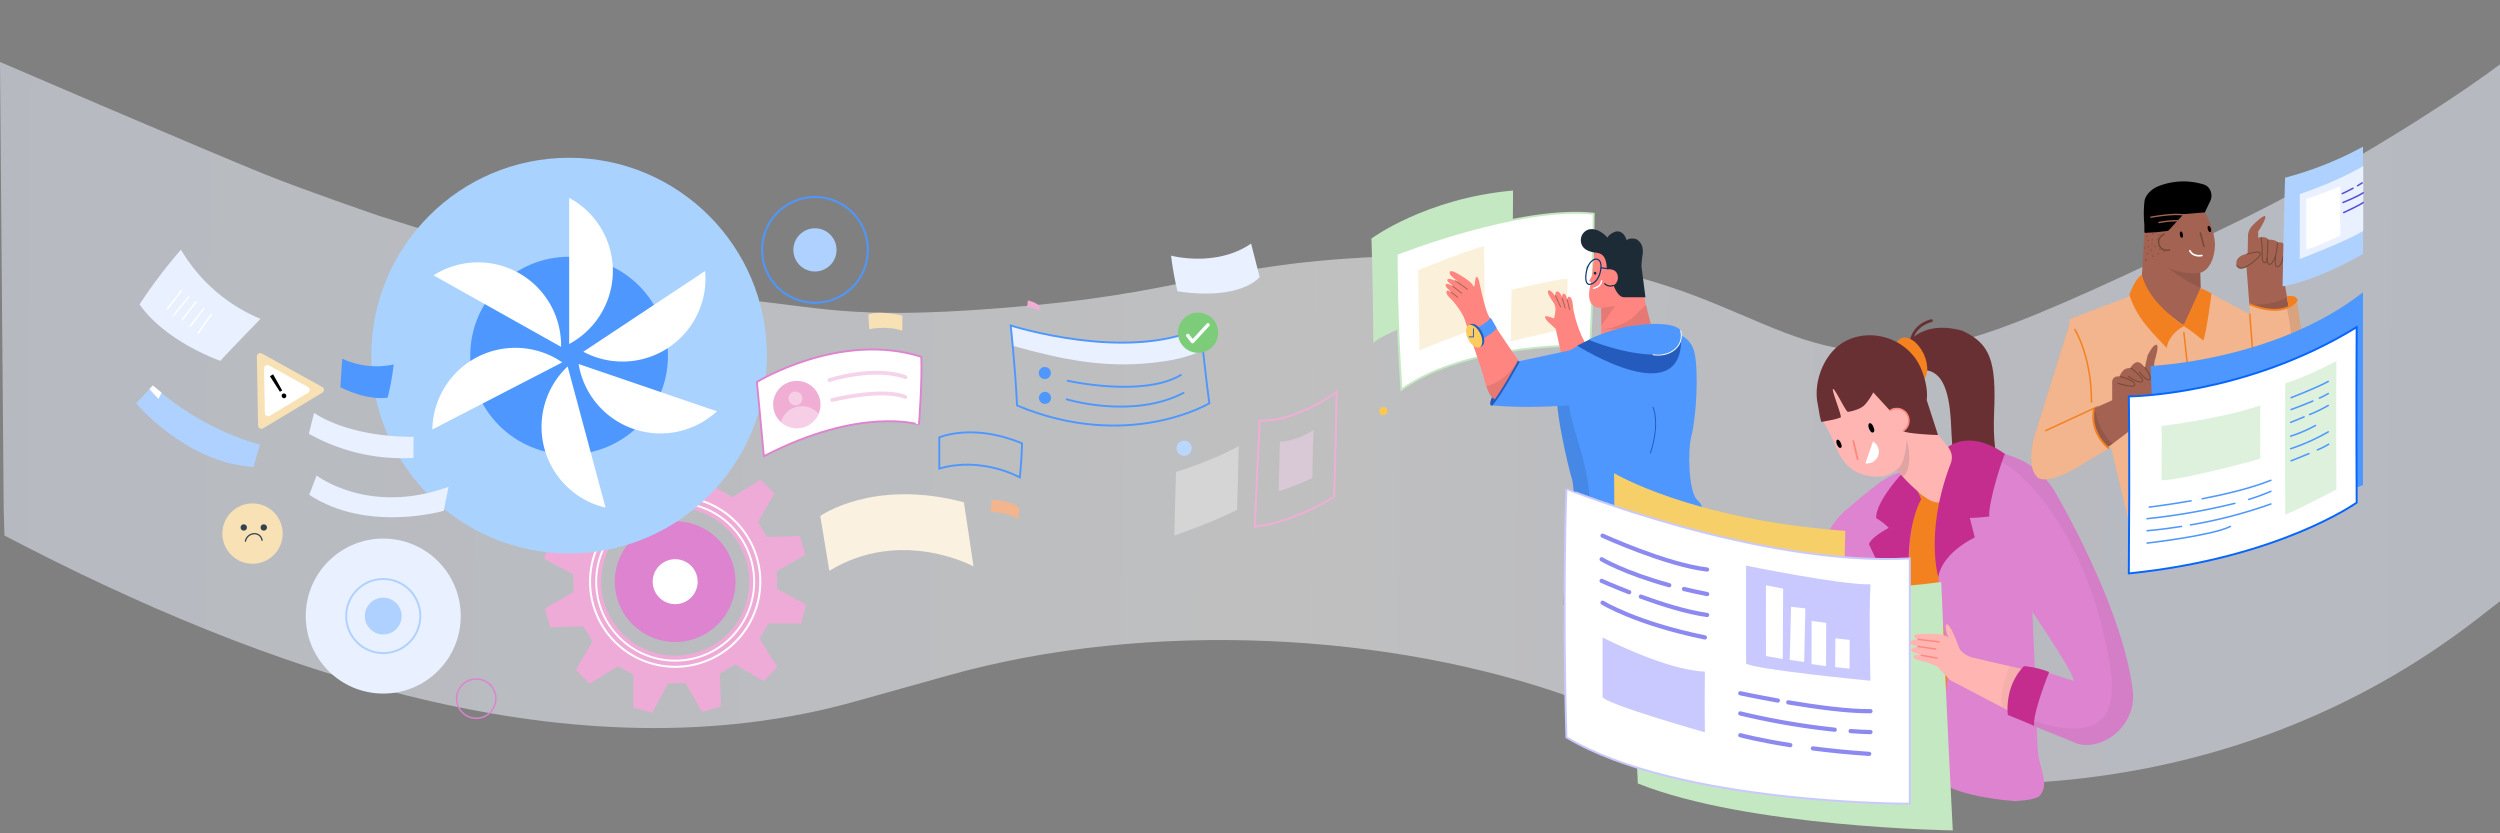 <svg xmlns="http://www.w3.org/2000/svg" xmlns:xlink="http://www.w3.org/1999/xlink" viewBox="0 0 1170 390"><rect x="0" y="0" width="1170" height="390" fill="#808080" stroke="none"/><defs><linearGradient id="linear-gradient" x1="-28.27" y1="188.82" x2="1184.8" y2="199.79" gradientUnits="userSpaceOnUse"><stop offset="0" stop-color="#ecf3ff"/><stop offset="0.31" stop-color="#f5f9ff"/><stop offset="0.53" stop-color="#fff"/><stop offset="0.58" stop-color="#fbfcff"/><stop offset="0.78" stop-color="#f0f5ff"/><stop offset="1" stop-color="#ecf3ff"/></linearGradient></defs><g style="isolation:isolate"><g id="Layer_3" data-name="Layer 3"><path d="M0,29S95.9,70.25,124,81.6c17.8,7.18,51.92,18.92,53,19.27,46,14.77,57.07,16.23,77.69,21.06,26,6.08,44.38,10.34,94.75,18.46,37.88,3.86,52.89,9.89,132.24,2.66,83.62-7.62,90.36-22.11,189.44-23.66C803.8,117.32,821,168.81,888.55,164.55c30-4.26,40.86-3.33,163.18-63.12,59.15-29.56,106.1-62,118.27-71.33V281.38l-10.48,8.13c-102,79.19-236.18,96.51-364.61,57.33-1.73-.52-3.45-1.06-5.18-1.6l-53.35-18.53c-85.52-30.77-198.49-36.93-292.55-10.62l-42.9,12C268,365.65,122.14,313.5,2.09,250.64l-.36-12.51Z" style="opacity:0.5;fill:url(#linear-gradient)"/><path d="M363.52,267.37l13.39-7.71-2.5-8.82-15.45.49-4.24-7.08,7.75-13.38-6.58-6.38-13.13,8.15-7.21-4,0-15.45-8.89-2.24-7.3,13.62-8.25.13-7.71-13.4-8.82,2.51.49,15.44L288,233.47l-13.38-7.74-6.38,6.57,8.15,13.13-4,7.22-15.45,0-2.24,8.88,13.62,7.3c.06,3.71.07,4.55.13,8.26L255,284.78c1.35,4.72,1.16,4.08,2.51,8.81L273,293.1l4.23,7.09-7.74,13.37,6.57,6.38,13.14-8.15,7.21,4,0,15.46,8.88,2.23,7.3-13.62,8.26-.12,7.71,13.39,8.81-2.5-.49-15.45L344,311l13.37,7.75,6.38-6.58L355.55,299l4-7.21,15.46,0c1.2-4.77,1-4.12,2.23-8.89l-13.62-7.3C363.59,271.92,363.57,271.07,363.52,267.37Zm-47,39.49a34.64,34.64,0,1,1,34.12-35.17A34.65,34.65,0,0,1,316.5,306.86Z" style="fill:#efabd7"/><path d="M344.21,271.79a28.24,28.24,0,1,0-27.8,28.66A28.23,28.23,0,0,0,344.21,271.79Z" style="fill:#dd83d0"/><path d="M355.82,271.61a39.84,39.84,0,1,0-39.24,40.45A39.85,39.85,0,0,0,355.82,271.61Z" style="fill:none;stroke:#fff;stroke-miterlimit:10;stroke-width:0.942px"/><circle cx="315.98" cy="272.22" r="36.97" style="fill:none;stroke:#fff;stroke-miterlimit:10;stroke-width:0.896px"/><circle cx="315.98" cy="272.22" r="10.52" style="fill:#fff"/><circle cx="266.34" cy="166.43" r="92.59" style="fill:#a9d2ff"/><circle cx="266.34" cy="166.43" r="46.27" style="fill:#4d97ff"/><path d="M266.37,92.61V161a38.84,38.84,0,0,0,0-68.42Z" style="fill:#fff"/><path d="M202.9,128.86l59.68,33.47a38.83,38.83,0,0,0-59.68-33.47Z" style="fill:#fff"/><path d="M202.35,201l60.79-31.41A38.83,38.83,0,0,0,202.35,201Z" style="fill:#fff"/><path d="M283.4,237.58l-17.74-66.09a38.84,38.84,0,0,0,17.74,66.09Z" style="fill:#fff"/><path d="M335.52,192.48l-64.74-22.13a38.84,38.84,0,0,0,64.74,22.13Z" style="fill:#fff"/><path d="M330,126.82l-57,37.79a38.83,38.83,0,0,0,57-37.79Z" style="fill:#fff"/><circle cx="179.36" cy="288.32" r="36.27" style="fill:#e9f0ff"/><circle cx="179.36" cy="288.32" r="17.35" style="fill:none;stroke:#afd1ff;stroke-miterlimit:10;stroke-width:0.911px"/><circle cx="179.36" cy="288.32" r="8.61" style="fill:#afd1ff"/><circle cx="222.88" cy="326.96" r="9.19" style="fill:none;stroke:#dd83d0;stroke-miterlimit:10;stroke-width:0.683px"/><path d="M71.5,180.44l-7.79,8.32s23.37,28,55,29.78c1.3-5.32,3-10.52,3-10.52S96.16,202.4,71.5,180.44Z" style="fill:#afd1ff"/><path d="M144.54,203,147,193.2s14.77,11.24,46.58,11.24c-.18,7,0,9.85,0,9.85A89.65,89.65,0,0,1,144.54,203Z" style="fill:#e9f0ff"/><path d="M144.72,231.55l3.45-9s24.47,18.86,61.77,5.27c-1.66,8-2.25,11.24-2.25,11.24S171.81,249.49,144.72,231.55Z" style="fill:#e9f0ff"/><path d="M357.49,213.52l-3.25-34.76s38.9-23.88,76.92-11.78c.51,11.51-1.09,31.72-1.09,31.72S402.81,190,357.49,213.52Z" style="fill:#fff;stroke:#dd83d0;stroke-linecap:round;stroke-linejoin:round;stroke-width:0.896px"/><path d="M388.12,267.13l-4.23-25.65s24.63-17.69,67.21-6.41c4,26.34,4.49,30,4.49,30S421.76,246.62,388.12,267.13Z" style="fill:#faf1e1"/><path d="M439.59,219.29V204.7s15.68-6.87,38.74,2.81c-.23,8.9-1.07,15.92-1.07,15.92S459.7,213.46,439.59,219.29Z" style="fill:none;stroke:#4d97ff;stroke-miterlimit:10;stroke-width:0.896px"/><path d="M585.51,114l4,15.65s-8.39,11.15-38.46,6.68a158.57,158.57,0,0,1-3-16.7S569,125.33,585.51,114Z" style="fill:#e9f0ff"/><circle cx="381.4" cy="116.95" r="24.76" style="fill:none;stroke:#4d97ff;stroke-miterlimit:10;stroke-width:0.942px"/><circle cx="381.4" cy="116.95" r="10.11" style="fill:#afd1ff"/><path d="M464.08,234s8.57,0,12.9,3.53l-.44,5.49s-4.14-3.2-12.9-3.48C463.87,235.66,464.08,234,464.08,234Z" style="fill:#f2b58d"/><path d="M406.37,147.18l.43,6.86s8.61-1.77,15.45.74c0-4.79.12-7.09.12-7.09S412,145.11,406.37,147.18Z" style="fill:#f8e2b5"/><path d="M480.68,143.84l.38-3.21s3.88.72,5.48,2.76c-.2,1.65-.25,2.08-.25,2.08A9.92,9.92,0,0,0,480.68,143.84Z" style="fill:#f0aed5"/><path d="M957.78,200.43a198.63,198.63,0,0,1,15.39-52.84l-4.75,1.8V152l-16.49,52.55s-4.22,14.53,2.1,19.21c0,0,1.55,1.16,6,.2C957.16,216.65,956.68,208.24,957.78,200.43Z" style="fill:#314351;mix-blend-mode:multiply;opacity:0.1"/><path d="M579.73,208.78s-11.34,6.53-29.37,12.08c-.4,12.34-.74,29.77-.74,29.77s21.51-7.55,29.35-12.17" style="fill:#fff;opacity:0.35"/><path d="M589.58,196.74s13.69,2.18,36-13.3c-.57,30-1.22,49.06-1.22,49.06s-18.11,11.78-37.17,14C588.81,209.75,589.58,196.74,589.58,196.74Z" style="fill:none;stroke:#f0aed5;stroke-linecap:round;stroke-linejoin:round;stroke-width:0.896px"/><path d="M599,206.71s7.4,0,15.75-5.51c-.49,8.8-.56,22.6-.56,22.6s-11.29,5-15.77,6Z" style="fill:#f5d3ea;opacity:0.5"/><circle cx="118.18" cy="249.72" r="14.12" style="fill:#f8e2b5"/><circle cx="123.45" cy="246.86" r="1.48" style="fill:#314351"/><circle cx="114.08" cy="246.86" r="1.48" style="fill:#314351"/><path d="M114.86,253.25a4.34,4.34,0,0,1,2.28-3,4,4,0,0,1,3.5-.15,3.55,3.55,0,0,1,2,2.74" style="fill:none;stroke:#314351;stroke-linecap:round;stroke-linejoin:round;stroke-width:0.607px"/><path d="M641.83,111.63S667.24,92.8,708.1,89.17c-.23,22.24,0,46,0,46s-59.24,18.29-65.37,25.38C642.51,128.43,641.83,111.63,641.83,111.63Z" style="fill:#c4e8c1"/><path d="M653.66,118.85S710.92,96.23,745.84,100c-.46,43.73-1.63,61.77-1.63,61.77s-56.61-2.15-88.38,20.6C653.42,145.4,653.66,118.85,653.66,118.85Z" style="fill:#fff;stroke:#c4e8c1;stroke-miterlimit:10;stroke-width:0.896px"/><path d="M663.71,126.46s23.28-9.52,30.74-11.24c.58,14.35,0,37.07,0,37.07s-28.12,10.61-30.13,11.76C664,148.84,663.71,126.46,663.71,126.46Z" style="fill:#f8e2b5;opacity:0.5"/><path d="M707.44,135.61s22.8-5.41,26.17-5.07c-.33,11.82-.17,23.13-.17,23.13s-24.31,5.24-26.34,6.25C707.1,150.8,707.44,135.61,707.44,135.61Z" style="fill:#f8e2b5;opacity:0.5"/><path d="M731.43,169.24l-3.34-15.31-3.57-3.27s-3.61-3.77.57-2.37l2.16.72a11.83,11.83,0,0,0,.56-2.74,6.4,6.4,0,0,0-1.11-5.18c-1.5-2.16-2.93-4.74-2-5.11,1.23-.49,3.32,2.9,3.32,2.9s-.54-2.24.69-2.49,2.37,2.75,2.37,2.75-.22-1.6.79-1.69c0,0,1-.22,1.63,2.82,0,0,.12-1.6,1-1.38s1.39,1.47,1.72,4.93,3,12.76,6.19,17.39C742.42,161.21,737.55,170.21,731.43,169.24Z" style="fill:#ff8680"/><line x1="727.95" y1="138.41" x2="730.36" y2="143.63" style="fill:none;stroke:#a36252;stroke-linecap:round;stroke-linejoin:round;stroke-width:0.448px"/><line x1="731.13" y1="139.67" x2="732.52" y2="144.17" style="fill:none;stroke:#a36252;stroke-linecap:round;stroke-linejoin:round;stroke-width:0.448px"/><line x1="733.51" y1="140.27" x2="734.56" y2="144.89" style="fill:none;stroke:#a36252;stroke-linecap:round;stroke-linejoin:round;stroke-width:0.448px"/><path d="M737.1,241.26s.46,6.78-2.54,17.95-2.74,24-2.74,24,5.62.88,13.41,1.82c15.26,1.86,38.84,4,44.74.24,2.34-19.19,5.6-21.93,6.83-32.93s-4-15.5-4-15.5Z" style="fill:#638032"/><path d="M746.37,240.53l-9.26.73s.45,6.78-2.55,17.95-2.74,24-2.74,24,5.94.93,14,1.9C749.72,270.51,750.7,255.18,746.37,240.53Z" style="mix-blend-mode:multiply;opacity:0.1"/><path d="M770.22,243.16s5.72,8.86,2.2,19.41S763.33,279.29,764,285" style="fill:none;stroke:#7dc87a;stroke-miterlimit:10;stroke-width:0.896px"/><path d="M772.69,152a130.15,130.15,0,0,1-4.41-21.28c-.32-4.13-.31-7.57,0-8.69s-1.29-9.19-12.65-8.77c-6.83.5-9.62-.3-9.47,5.75-.3,4.19-1.67,13.92-1.67,13.92s-3.68,11.14,4.84,11.19c.07,8,0,12,0,12s6.65,11.63,14.74,9.68C767.15,165.13,773.32,156,772.69,152Z" style="fill:#ff8680"/><path d="M755.16,133.57s1.84,5.56,5,5.56c3.6,0,9.91,0,9.91,0l-1.86-14.43a47.46,47.46,0,0,1,.45-5.06,9.49,9.49,0,0,0,.09-3.19,5.76,5.76,0,0,0-3-4.52c-2-.68-4.09-.15-4.41.6-.92-2.7-2.28-4.24-4.52-4.25-1.43.06-4.21,1.7-4.48,3-2-2.43-6.61-5.55-10.18-3.25a5.26,5.26,0,0,0-2.26,5.23c.34,2.15,1.92,4.5,7.23,5,2.12.34,4.75,1.12,4.87,7.82,1.1-.12,4.67-.39,5.12,3.24A4.23,4.23,0,0,1,755.16,133.57Z" style="fill:#1d2b36"/><path d="M751,132.78a3.81,3.81,0,0,0,4.13.79" style="fill:none;stroke:#1d2b36;stroke-linecap:round;stroke-linejoin:round;stroke-width:0.562px"/><polygon points="749.36 144.15 755.91 143.13 749.48 152.33 749.36 144.15" style="mix-blend-mode:multiply;opacity:0.1"/><path d="M748.84,127.58s-1.15,5.25-5.14,5.51c-.86,0-2.21-1.43-1.18-6.31a9.4,9.4,0,0,1,1.31-3.27,5.53,5.53,0,0,1,2.22-2.07,2.16,2.16,0,0,1,2.82,1.13C749.33,123.57,749.49,125.14,748.84,127.58Z" style="fill:none;stroke:#09366d;stroke-miterlimit:10;stroke-width:0.562px"/><path d="M752.16,125.67s-2.67-.33-2.78-.32" style="fill:none;stroke:#09366d;stroke-linecap:round;stroke-linejoin:round;stroke-width:0.562px"/><path d="M745.79,134.92s3.44-.53,3.73-3.49" style="fill:none;stroke:#fff;stroke-linecap:round;stroke-linejoin:round;stroke-width:0.666px"/><path d="M746.42,127.2a.67.67,0,0,0,.14,1.33A.67.67,0,0,0,746.42,127.2Z" style="fill:#1d2b36"/><path d="M745.42,128.62l-1.52,2.48a.48.48,0,0,0,.26.72l1.11.36Z" style="fill:#ff8680"/><path d="M749.43,154.27c6-.7,12-3.06,15.7-6.51.82-.77,1.52-1.64,2.3-2.45a16.08,16.08,0,0,1,3-2.48L773,153.4l-23.6.87" style="mix-blend-mode:multiply;opacity:0.1"/><path d="M731.35,166.08s20.65-14,36-13.05S791,156.39,793,165s.93,29.83-1.38,38.85c-2.09,8.15-1,26.75,2.57,30s3.62,7.26-1.06,6.29-56,1.17-56,1.17-.42-14.1-1.49-17.28-9.37-36.08-6.81-47Z" style="fill:#4d97ff"/><path d="M736.61,200.07c-1.94-6.61-3.2-13.21-2.79-20.12.31-5.23.91-10.53.55-15.77-1.9,1.14-3,1.9-3,1.9L728.8,177c-2.56,10.91,5.75,43.81,6.81,47s1.5,17.28,1.5,17.28l6.76-.27C745,226.82,740.59,213.6,736.61,200.07Z" style="mix-blend-mode:multiply;opacity:0.1"/><path d="M738.6,163.14l-27.77,5.94A236.88,236.88,0,0,1,698,189.68c18.65,1.86,40.62-.36,40.62-.36S740.94,169.08,738.6,163.14Z" style="fill:#4d97ff"/><path d="M710.83,169.08s-12.33-17.89-14.18-21.32-4.47-16.33-4.47-16.33-1.38-4.71-1.92.77c0,0,0,3.2-1.07,1.16-1.13-2.2-7.8-5.71-7.8-5.71s-2.61-1.46-2.89-.34c-.11.44-.27,1.25,2,3l2.31,1.83s-4.67-2.32-5.32-1.44,1,1.7,1.42,2.19,2.58,2.08,2.58,2.08-4-2.95-4.78-1.9,1.4,2.36,3.21,4.52c0,0-2.42-2.42-2.89-1.34s.38,2.27,2.92,4.57c0,0,4.52,5.28,5.64,9S694,175,694,175s2.34,11.49,5.83,12.05C699.86,187.05,706.9,177.43,710.83,169.08Z" style="fill:#ff8680"/><path d="M695.62,180.75c1,3,2.49,6,4.24,6.3,0,0,7-9.62,11-18l-.57-.83C708,173.87,701.84,179.27,695.62,180.75Z" style="mix-blend-mode:multiply;opacity:0.1"/><line x1="681.16" y1="131.43" x2="686.8" y2="135.4" style="fill:none;stroke:#a36252;stroke-linecap:round;stroke-linejoin:round;stroke-width:0.448px"/><line x1="679.81" y1="133.88" x2="683.98" y2="137.2" style="fill:none;stroke:#a36252;stroke-linecap:round;stroke-linejoin:round;stroke-width:0.448px"/><line x1="679.11" y1="136.71" x2="682.24" y2="139.14" style="fill:none;stroke:#a36252;stroke-linecap:round;stroke-linejoin:round;stroke-width:0.448px"/><path d="M688.66,154.27s6-1.71,9-5.55c1.53,2.53,2.81,4.91,2.81,4.91s-4.48,5.22-10,5.61A42.25,42.25,0,0,0,688.66,154.27Z" style="fill:#4d97ff"/><ellipse cx="690.83" cy="156.84" rx="3.12" ry="5.76" transform="translate(3.41 328.01) rotate(-26.77)" style="fill:#245bbc"/><ellipse cx="689.89" cy="157.31" rx="3.12" ry="5.76" transform="translate(3.1 327.64) rotate(-26.77)" style="fill:#fccc60"/><path d="M773.64,190.67s3.38,7.2-1.24,21.35" style="fill:none;stroke:#245bbc;stroke-linecap:round;stroke-linejoin:round;stroke-width:0.448px"/><path d="M738.14,161.76s52.45,33.37,48.43-7c-4.38,19.37-29.74,3.08-39.48,2.73C744.13,158.73,739.21,161.31,738.14,161.76Z" style="fill:#245bbc"/><path d="M743.5,159s19.59,8.41,35.62,6.75a9,9,0,0,0,7.81-9.39,5.36,5.36,0,0,0-.34-1.55c-.51-1.08-3.57-3.8-15.38-3.08-4.56.35-10.69,1.27-10.69,1.27l-7.91,2.23A80.72,80.72,0,0,0,743.5,159Z" style="fill:#4d97ff"/><path d="M773.65,166s7.66,1.57,11.9-4.38a8.58,8.58,0,0,0,1-6.8" style="fill:none;stroke:#fff;stroke-linecap:round;stroke-linejoin:round;stroke-width:0.448px"/><path d="M698.23,185.93s-1.68,3.66-.25,3.75a17.83,17.83,0,0,0,1.88-2.63Z" style="fill:#245bbc"/><path d="M710.83,169.08s-7.92,14.79-12.85,20.6" style="fill:none;stroke:#245bbc;stroke-miterlimit:10;stroke-width:0.896px"/><polyline points="689.59 153.88 689.54 157.7 687.61 157.64" style="fill:none;stroke:#245bbc;stroke-linecap:round;stroke-linejoin:round;stroke-width:0.448px"/><path d="M184.24,170.57a38.24,38.24,0,0,1-24.1-2.72c-.62,10.7-.86,13.34-.86,13.34s11.66,6.32,22.13,4.9A116.84,116.84,0,0,0,184.24,170.57Z" style="fill:#4d97ff"/><path d="M84.69,116.84a77.79,77.79,0,0,0,37.24,32.38c-15.19,15.65-18.81,19.64-18.81,19.64s-25.52-8.78-37.81-26.42A238.81,238.81,0,0,1,84.69,116.84Z" style="fill:#e9f0ff"/><line x1="92.66" y1="155.96" x2="98.89" y2="147.16" style="fill:none;stroke:#fff;stroke-linecap:round;stroke-linejoin:round;stroke-width:0.672px"/><line x1="88.86" y1="152.82" x2="95.39" y2="144.44" style="fill:none;stroke:#fff;stroke-linecap:round;stroke-linejoin:round;stroke-width:0.672px"/><line x1="85.22" y1="149.74" x2="91.77" y2="141.23" style="fill:none;stroke:#fff;stroke-linecap:round;stroke-linejoin:round;stroke-width:0.672px"/><line x1="81.08" y1="147.82" x2="88.35" y2="138.88" style="fill:none;stroke:#fff;stroke-linecap:round;stroke-linejoin:round;stroke-width:0.672px"/><line x1="78.24" y1="144.7" x2="84.92" y2="136" style="fill:none;stroke:#fff;stroke-linecap:round;stroke-linejoin:round;stroke-width:0.672px"/><path d="M538.9,169.83c9.16-1,15.79-2.24,24.23-5.87-.36-3.38-.75-6.31-1.17-10.61-34.14,16.73-88.93-1-88.93-1s.4,3.67.93,9.48C497.2,168.39,516.88,172.19,538.9,169.83Z" style="fill:#e9f0ff"/><path d="M566,188.72s-37.94,22.79-90,1.06c-1-19.45-3-37.46-3-37.46s54.45,17.42,88.93,1C564.35,177.92,566,188.72,566,188.72Z" style="fill:none;stroke:#4d97ff;stroke-miterlimit:10;stroke-width:0.896px"/><circle cx="560.7" cy="155.71" r="9.42" style="fill:#7dcc7a"/><path d="M555.88,157c.39.41,2.22,2.9,2.22,2.9l7.24-7.87" style="fill:none;stroke:#fbfcff;stroke-linecap:round;stroke-linejoin:round;stroke-width:1.625px"/><circle cx="488.97" cy="174.57" r="2.83" style="fill:#4d97ff"/><circle cx="489.05" cy="186.2" r="2.83" style="fill:#4d97ff"/><path d="M499.65,178.19s35.09,7.92,53-2.68" style="fill:none;stroke:#4d97ff;stroke-linecap:round;stroke-linejoin:round;stroke-width:0.896px"/><path d="M499.22,186.88s30.78,9.43,54.65-3" style="fill:none;stroke:#4d97ff;stroke-linecap:round;stroke-linejoin:round;stroke-width:0.896px"/><path d="M864.08,238.73s-11.4,7.86-12.72,25.94c-1.07,14.55-11.09,84.05-11.09,84.05L888,356.31,874.38,241.57Z" style="fill:#dd83d0"/><path d="M890.92,163.09s6.53-14,27.32-8.35c13.15,6,16.08,14,15,38.53s4.74,35.85,15.43,41.2,20.92,1.55,14,8.3S943,251.88,928,239s-14.08-26.87-15-42.08-4.57-24.74-14.5-23.65Z" style="fill:#693034"/><path d="M903.86,150.07s-12.91,2.8-8.69,17" style="fill:none;stroke:#693034;stroke-linecap:round;stroke-linejoin:round;stroke-width:1.359px"/><ellipse cx="894.36" cy="168.48" rx="6.57" ry="11.14" transform="translate(13.06 395.58) rotate(-25.12)" style="fill:#f58220"/><path d="M873.07,363.33l44.35-2.45,31.11,8.57L943.6,264l8.86-39.24-3.6-3.71a41.27,41.27,0,0,0-37.18-11.79h0S919,238,904.57,234c-11.06-3.16-12.77-14.35-12.77-14.35l-27.75,22.59S858.22,274.56,873.07,363.33Z" style="fill:#f48120"/><path d="M948,219.41s3.88,81.66,4.12,89.43,1,39.33,1.94,45.4c1,6.31,5.32,13.76,0,18.65-3.58,1.91-11.39,2-11.39,2s-26-1.74-34.66-9.16c.2-18.74,2.31-36.29,3.47-49.62s-5-33.07-4.26-44.95c.61-10.23,6.74-52.32,16-62.66C937.65,211.54,944.45,216.68,948,219.41Z" style="fill:#dd83d0"/><path d="M891.84,219.77s5.07,16.08,3.09,25.18c-4.21,24.38,1.32,62.05,7.3,73.65,5.81,12.11,4.13,22,4.13,22l.23,23.54-33.52-.84s-14.58-99-10.54-123.34C884.72,220.31,885.13,223.16,891.84,219.77Z" style="fill:#dd83d0"/><path d="M891.84,219.77s-14,14.28-13.8,22.72a27.6,27.6,0,0,1,5.91,4.58s-8.08,4.1-9.28,7.6c8.06,17.09,8.63,19,20,32.82-1.63-15.82-3.55-38.32,4.43-53.86C894.17,221.9,891.84,219.77,891.84,219.77Z" style="fill:#c42c8e"/><path d="M895.83,190l14.73,17.77a20.68,20.68,0,0,1,4.86,14.54,19.68,19.68,0,0,1-3.5,9.92c-4.43,5.2-8.45,3.28-16.93-4.57a73.55,73.55,0,0,1-13.12-16.14Z" style="fill:#ffb6b2"/><path d="M923.66,208.72a97.58,97.58,0,0,1,22.64,6.76A40.4,40.4,0,0,1,961,228.92S993.89,284,998.25,324.2c1.1,17.83-17.38,28.54-28,23l-30.68-12.33s.81-16.4,7.8-23.71l23.25,7.54-.4-1.23c-2-6.22-21-34-21-34s-20.91-23.75-23.34-38S923.66,208.72,923.66,208.72Z" style="fill:#dd83d0"/><path d="M998.25,324.2C993.89,284,961,228.92,961,228.92a40.29,40.29,0,0,0-14.7-13.44,97.58,97.58,0,0,0-22.64-6.76s0,.91,0,2.47c16.31,3.2,28.41,16.26,37.36,29.66a166.51,166.51,0,0,1,20.3,43.74c2,6.51,3.48,13.19,4.87,19.85,1.58,7.59,3,15.71,1.61,23.45-3.61,20.14-28.67,12.17-41.75,7.72q-3.16-1.08-6.34-2.28c-.09,1-.12,1.58-.12,1.58l30.68,12.33C980.87,352.74,999.35,342,998.25,324.2Z" style="mix-blend-mode:multiply;opacity:0.04"/><path d="M895.42,208.48S890,222.38,880,223.11c-10.69.21-16.81-4.44-20.77-13.88a84.56,84.56,0,0,0-5.42-11.08,18.82,18.82,0,0,1-2.51-6.71c-1.2-7.21-1.22-21.24,15.15-26.41,22.42-7.07,29.13,17.56,29.13,17.56S900,201.22,895.42,208.48Z" style="fill:#ffb6b2"/><path d="M850.37,187.22c-1.24-10.39,4.15-23.33,14.15-28,12.48-5.85,28.21-.2,34.07,12.28,2.15,4.61,3.79,11,3.1,15.7l5.3,16.39c-2.5,0-17.19-.82-16.1-2.09a11.68,11.68,0,0,0,2-2.5c.81-1.46.23-5.29-1.17-6.41-2.36-1.9-5-2.12-7.27-.48l-7.76-8.47a28.49,28.49,0,0,1-3.63,5.44l-1,1-1.41.89a19.55,19.55,0,0,1-5.8,1.79c-.88.19-6.19-11.14-7-10.71s4.42,13,3.56,13.31a22.07,22.07,0,0,1-3.87,1.13l-5.2,1-.64-2.63Z" style="fill:#693034"/><path d="M887.64,219.72s3.88-1.39,4.72-13.87c.62,1.15,3.16,13.35-1.79,17.32C888.44,220.79,887.64,219.72,887.64,219.72Z" style="fill:#314351;mix-blend-mode:multiply;opacity:0.15"/><line x1="867.35" y1="206.38" x2="869.36" y2="214.86" style="fill:none;stroke:#ff8880;stroke-linecap:round;stroke-linejoin:round;stroke-width:0.896px"/><path d="M876.5,199.18s-.78-1.39-1.53-1.12c-.4.15-.86.69-.36,2.35.55,1.27,1.14,2.2,1.91,2S877.52,201.35,876.5,199.18Z"/><path d="M861.25,206.77s-.73-1.21-1.37-1c-.36.14-.75.62-.27,2.07.51,1.12,1,1.92,1.73,1.76S862.2,208.66,861.25,206.77Z"/><path d="M890.79,201.63a5.67,5.67,0,0,0-6.21-9.5" style="fill:none;stroke:#ff8880;stroke-linecap:round;stroke-linejoin:round;stroke-width:0.732px"/><path d="M876.55,206.63A5.51,5.51,0,0,1,873,216.85Z" style="fill:#fff"/><path d="M907.1,270s-6.3-21.22,5.74-52.84a7.87,7.87,0,0,0-1.1-8s10.18-8.49,26.55,3.29c-2.87,7-7.74,23.76-7.33,29.28-7.59.8-9.1.62-9.1.62l2.33,9.2S909.27,258.35,907.1,270Z" style="fill:#c42c8e"/><line x1="861.29" y1="276.04" x2="874.22" y2="325.41" style="fill:none;stroke:#c42c8e;stroke-linecap:round;stroke-linejoin:round;stroke-width:0.896px"/><path d="M766.5,366.65l-5-108.26s57.53,25.84,147,14c2.41,59.35,5.4,116.24,5.4,116.24S817.53,387.23,766.5,366.65Z" style="fill:#c4e8c1"/><path d="M755.41,221.44s35.86,21.73,108.18,27c-1.13,36.72,0,90.42,0,90.42s-77.33-7.7-108.18-26.76C755.67,237.17,755.41,221.44,755.41,221.44Z" style="fill:#f6cf69"/><path d="M893.78,261.36V376.13s-108.42.38-160.7-31.06c-1.89-66.29,0-116.29,0-116.29S823.32,265.14,893.78,261.36Z" style="fill:#fff;stroke:#c9c9ff;stroke-miterlimit:10;stroke-width:0.924px"/><path d="M817.16,264.7s44.58,9.16,58.21,8.76c-.77,16,0,45.14,0,45.14s-54.92-5.31-58.21-8.1Z" style="fill:#c9c9ff"/><path d="M750,298.32s29.48,15.31,47.89,16c-.22,18.41,0,28.4,0,28.4S750,329.16,750,326.05Z" style="fill:#c9c9ff"/><path d="M750,282.06s15.38,9.58,47.89,16.26" style="fill:none;stroke:#8c89f1;stroke-linecap:round;stroke-linejoin:round;stroke-width:1.977px"/><path d="M767.93,279.22c9.63,3.52,21.4,7.26,31,8.59" style="fill:none;stroke:#8c89f1;stroke-linecap:round;stroke-linejoin:round;stroke-width:1.977px"/><path d="M749.57,271.85s5.28,2.37,12.89,5.31" style="fill:none;stroke:#8c89f1;stroke-linecap:round;stroke-linejoin:round;stroke-width:1.977px"/><path d="M788.11,275.66q5.08,1.23,10.83,2.36" style="fill:none;stroke:#8c89f1;stroke-linecap:round;stroke-linejoin:round;stroke-width:1.977px"/><path d="M749.57,261.74s10.57,6.34,31.64,12.14" style="fill:none;stroke:#8c89f1;stroke-linecap:round;stroke-linejoin:round;stroke-width:1.977px"/><path d="M750,250.69s29.75,13.6,48.9,15.84" style="fill:none;stroke:#8c89f1;stroke-linecap:round;stroke-linejoin:round;stroke-width:1.977px"/><path d="M836.92,328.71c12.61,2.13,27.89,4.24,38.45,4.14" style="fill:none;stroke:#8c89f1;stroke-linecap:round;stroke-linejoin:round;stroke-width:1.977px"/><path d="M814.46,324.45s7.43,1.6,17.57,3.41" style="fill:none;stroke:#8c89f1;stroke-linecap:round;stroke-linejoin:round;stroke-width:1.977px"/><path d="M866.08,342.15c3.09.23,6.2.39,9.29.47" style="fill:none;stroke:#8c89f1;stroke-linecap:round;stroke-linejoin:round;stroke-width:1.977px"/><path d="M814.46,333.89a348.08,348.08,0,0,0,44.16,7.61" style="fill:none;stroke:#8c89f1;stroke-linecap:round;stroke-linejoin:round;stroke-width:1.977px"/><path d="M848.45,350.25c7.72,1,16.57,1.93,26.33,2.56" style="fill:none;stroke:#8c89f1;stroke-linecap:round;stroke-linejoin:round;stroke-width:1.977px"/><path d="M814.46,344.08s8.6,2.3,23.41,4.65" style="fill:none;stroke:#8c89f1;stroke-linecap:round;stroke-linejoin:round;stroke-width:1.977px"/><path d="M951.05,314.2l-27.92-6.47a11.28,11.28,0,0,1-5.49-3.28c-2.39-2.64-6.7-6.73-6.7-6.73a16.84,16.84,0,0,0-4.35-1c-2.3-.18-8.55,0-8.55,0s-5.17.53-.35,2.52c-3.72.18-3.9,1.24-3.81,1.69s.89,1,2.84,1.41l2,.54s-4.28-.39-4.28,1.35c-.13,1.15,5.06,2.45,5.06,2.45s-4-.61-4,.66,2.54,1.65,5.24,2.36a40.25,40.25,0,0,1,6,2.32l5.79,6.19,32.59,17.09S945.88,321.57,951.05,314.2Z" style="fill:#ffb6b2"/><path d="M940.28,311.71c-1.63,5.36-3.9,10.76-3.57,16.42a18.44,18.44,0,0,0,.42,3l8,4.17s.8-13.71,6-21.08Z" style="fill:#314351;mix-blend-mode:multiply;opacity:0.05"/><line x1="907.53" y1="300.4" x2="897.69" y2="299.22" style="fill:none;stroke:#ff8880;stroke-linecap:round;stroke-linejoin:round;stroke-width:0.719px"/><line x1="905.9" y1="303.74" x2="897.65" y2="302.57" style="fill:none;stroke:#ff8880;stroke-linecap:round;stroke-linejoin:round;stroke-width:0.719px"/><line x1="906.48" y1="307.95" x2="899.2" y2="306.68" style="fill:none;stroke:#ff8880;stroke-linecap:round;stroke-linejoin:round;stroke-width:0.719px"/><path d="M912.44,300.4s-3.08-8.2-1.27-8.19c1.87-.38,7,14.47,7,14.47Z" style="fill:#ffb6b2"/><path d="M939.68,334.56s-1.91-13.06,7.54-22.81A42.4,42.4,0,0,1,959,314.51s-7.86,19.49-7,25.17C946.61,337.36,939.68,334.56,939.68,334.56Z" style="fill:#c42c8e"/><ellipse cx="372.9" cy="189.36" rx="11.08" ry="11.09" transform="translate(-31.99 84.61) rotate(-12.42)" style="fill:#f0aed5"/><circle cx="372.26" cy="186.5" r="3.23" transform="translate(-31.39 84.4) rotate(-12.42)" style="fill:#fff;opacity:0.4"/><path d="M383.1,193.67a11,11,0,0,1-17.65,3.89,10.26,10.26,0,0,1,17.65-3.89Z" style="fill:#fff;opacity:0.4"/><circle cx="554.18" cy="209.77" r="3.54" style="fill:#bad8ff"/><path d="M388.23,177.86s20.66-6.7,35.54-1.37" style="fill:none;stroke:#f5d3ea;stroke-linecap:round;stroke-linejoin:round;stroke-width:1.793px"/><path d="M389.49,187.19s23.23-5.79,34.15-1.42" style="fill:none;stroke:#f5d3ea;stroke-linecap:round;stroke-linejoin:round;stroke-width:1.793px"/><circle cx="647.39" cy="192.37" r="1.91" style="fill:#ffc74f"/><path d="M1001.71,142.05l2.33-41.78s.62-12.18,12.86-12.77c9.59-.23,19.32,15.82,19.72,26.85-.1,6.7-2.76,12.08-6.89,13.31.45,14.86.67,24.69.67,24.69s-.43,9.39-12.72,8.92C1007.77,160.5,1001.14,148.49,1001.71,142.05Z" style="fill:#a36252"/><path d="M1002.61,125.84l-.9,16.21c-.57,6.44,6.06,18.45,16,19.22a20.6,20.6,0,0,0,2.24,0C1009.13,152.78,1004.23,139.39,1002.61,125.84Z" style="mix-blend-mode:multiply;opacity:0.1"/><path d="M1029.73,127.66s-9.17,1.16-15.57-2.78a71,71,0,0,0,15.79,9.91Z" style="mix-blend-mode:multiply;opacity:0.1"/><line x1="1029.76" y1="109.02" x2="1031.48" y2="115.27" style="fill:none;stroke:#704834;stroke-linecap:round;stroke-linejoin:round;stroke-width:0.662px"/><path d="M1020.11,109.46s0-1,.45-1.12c.27-.06.7.08,1,1.15.13.87.12,1.58-.35,1.75S1020.29,111,1020.11,109.46Z"/><path d="M1033.17,106.93s-.17-1,.31-1.16c.27-.09.71,0,1.12,1,.24.86.31,1.56-.13,1.78S1033.53,108.43,1033.17,106.93Z"/><path d="M1030.46,119.58s-4,.89-5.61-2.24" style="fill:none;stroke:#fff;stroke-linecap:round;stroke-linejoin:round;stroke-width:0.786px"/><path d="M1015.34,116.94a3.85,3.85,0,0,1-2.53-7.28" style="fill:none;stroke:#704834;stroke-linecap:round;stroke-linejoin:round;stroke-width:0.662px"/><path d="M1031.24,86.3l-.67-.19a32,32,0,0,0-20.36,1h0c-3.8,1.48-6.33,4.64-6.59,7.1a50.91,50.91,0,0,0-.11,10.25c.29,4.49-.55,4.71,1.4,4.47.65-.08,3.91-.2,4.86-.32l4.67-.54c.32-.07,1-.77,1.17-1l6.31-6.86,9.94-.81,2.52-5.29C1035.88,91,1034.35,87.18,1031.24,86.3Z"/><path d="M1023.07,100.9s-2.83-1.62-16.44.73" style="fill:none;stroke:#a36252;stroke-linecap:round;stroke-linejoin:round;stroke-width:0.662px"/><path d="M1020.88,103.35a43.85,43.85,0,0,0-10.46.81" style="fill:none;stroke:#a36252;stroke-linecap:round;stroke-linejoin:round;stroke-width:0.662px"/><path d="M1004.68,110.22a.33.33,0,0,0,0,.66A.33.33,0,0,0,1004.68,110.22Z" style="mix-blend-mode:multiply;opacity:0.2"/><path d="M1007.51,109.14a.33.33,0,0,0,0,.66A.33.33,0,0,0,1007.51,109.14Z" style="mix-blend-mode:multiply;opacity:0.2"/><path d="M1007.25,111.86a.34.34,0,0,0,0,.67A.34.34,0,0,0,1007.25,111.86Z" style="mix-blend-mode:multiply;opacity:0.2"/><path d="M1010.28,109.7a.34.34,0,0,0,0,.67A.34.34,0,0,0,1010.28,109.7Z" style="mix-blend-mode:multiply;opacity:0.2"/><path d="M1008.69,115a.33.33,0,0,0,0,.66A.33.33,0,0,0,1008.69,115Z" style="mix-blend-mode:multiply;opacity:0.2"/><path d="M1005.3,115.09a.33.33,0,0,0,0,.66A.33.33,0,0,0,1005.3,115.09Z" style="mix-blend-mode:multiply;opacity:0.2"/><path d="M1005.3,112.13a.33.33,0,0,0,0,.66A.33.33,0,0,0,1005.3,112.13Z" style="mix-blend-mode:multiply;opacity:0.2"/><path d="M1003.82,115.76a.33.33,0,0,0,0,.66A.33.33,0,0,0,1003.82,115.76Z" style="mix-blend-mode:multiply;opacity:0.2"/><path d="M1007.15,113.85a.34.34,0,0,0,0,.67A.34.34,0,0,0,1007.15,113.85Z" style="mix-blend-mode:multiply;opacity:0.2"/><path d="M1004.24,121.48a.33.33,0,0,0,0,.66A.33.33,0,0,0,1004.24,121.48Z" style="mix-blend-mode:multiply;opacity:0.3"/><path d="M1007.48,119.54a.33.33,0,0,0,0,.66A.33.33,0,0,0,1007.48,119.54Z" style="mix-blend-mode:multiply;opacity:0.2"/><path d="M1005,118.39a.33.33,0,0,0,0,.66A.33.33,0,0,0,1005,118.39Z" style="mix-blend-mode:multiply;opacity:0.2"/><path d="M1006.8,116.7a.33.33,0,0,0,0,.66A.33.33,0,0,0,1006.8,116.7Z" style="mix-blend-mode:multiply;opacity:0.2"/><path d="M1010.19,118.52a.34.34,0,0,0,0,.67A.34.34,0,0,0,1010.19,118.52Z" style="mix-blend-mode:multiply;opacity:0.2"/><path d="M1010.79,116.36a.33.33,0,0,0,0,.66A.33.33,0,0,0,1010.79,116.36Z" style="mix-blend-mode:multiply;opacity:0.2"/><path d="M1012.69,117.37a.34.34,0,0,0,0,.67A.34.34,0,0,0,1012.69,117.37Z" style="mix-blend-mode:multiply;opacity:0.2"/><path d="M1009.58,111.62a.34.34,0,0,0,0,.67A.34.34,0,0,0,1009.58,111.62Z" style="mix-blend-mode:multiply;opacity:0.2"/><path d="M1001.67,136.76l-33.25,12.63V152l-16.49,52.55s-4.22,14.53,2.1,19.21c0,0,5,3.79,22.9-8,10.74-6,11-6.46,11-6.46L996.23,244s60.52,6.63,69.83-4.84l-.87-9.26s21,4.42,20-15.63C1083.19,194.23,1075,141,1075,141s-6.06,6.08-22.29,1.32c.21,3.24.21,4.76.21,4.76L1030,134.79l-7.9,17.83Z" style="fill:#f2b58d"/><path d="M1085.14,214.28C1083.19,194.23,1075,141,1075,141a11.65,11.65,0,0,1-5,2.43c1.84,7.11,2.38,14.57,3.3,21.86a323.15,323.15,0,0,1,2.6,33.76c.2,10.12.37,20.25.43,30.37C1081.15,227.83,1085.66,223.83,1085.14,214.28Z" style="mix-blend-mode:multiply;opacity:0.1"/><path d="M1052.68,142.29,1051.36,125s-3.82,1.88-4.59-.88,1.46-4.28,3.3-4.9l1.84-.67.16-8.48a7.08,7.08,0,0,1,1.92-4.3c1.91-2.15,6.44-6.06,6.21-4.11s-3.37,6.7-3.37,6.7v2.92s3.84-1.07,4.6.89c2.15-.11,4.07.49,4.38,1.27,1.38,0,3.61-.38,3.22,2.62s-.53,12.05-.53,12.05l2.56,15.55S1061.74,147.13,1052.68,142.29Z" style="fill:#a36252"/><path d="M1052.88,142.39c9,4.68,18.18,1.24,18.18,1.24l-.74-4.48C1065.15,142.06,1059,142.94,1052.88,142.39Z" style="mix-blend-mode:multiply;opacity:0.1"/><path d="M1051.68,118.91s4.93-1.37,5.66-.83,1.34,1.45-3.67,5.13c0,0-5.48,4.51-6.9.88" style="fill:none;stroke:#704834;stroke-linecap:round;stroke-linejoin:round;stroke-width:0.448px"/><path d="M1058.24,111.25a54.53,54.53,0,0,1,.45,5.82c0,2.48-.15,5.84,1.16,5.84s1.15-1.81,1.15-1.81-.11,2.8,1.38,2.6c.92-.08,2.21-2.87,2.6-3.86-.27,2.35-.35,4.74.67,5s2.46-1.85,2.91-4.82" style="fill:none;stroke:#704834;stroke-linecap:round;stroke-linejoin:round;stroke-width:0.448px"/><path d="M1020.45,151.37c-4.67-3.64-16-12.48-17.88-22.92-3.64,2.23-6,9.51-6,9.51,3.58,11.61,11.88,18.68,17.45,24.92,1-6.82,8.06-10.26,8.06-10.26a100.57,100.57,0,0,1,9.06,6.77c1.55-3.95,3.85-22.12,3.85-22.12l-5-2.48-7.9,17Z" style="fill:#f28020"/><path d="M1070.24,138.67s4.3-.92,4.83,1.49c.32,1.84-4,3.58-4,3.58Z" style="fill:#f28020"/><line x1="957.41" y1="201.53" x2="981.56" y2="190.35" style="fill:none;stroke:#f48120;stroke-linecap:round;stroke-linejoin:round;stroke-width:0.709px"/><path d="M971,154.2s7.85,12.3,7.82,33.94" style="fill:none;stroke:#f48120;stroke-linecap:round;stroke-linejoin:round;stroke-width:0.709px"/><path d="M986.31,209.42s-8.59-7.92-6.36-18.32c4.06-1.69,8.56-3.8,8.56-3.8V179s-.37-3.12,3.39-2.84c.92-1.84,2-4.06,5-3.91,1.83-2.61,3.58-4.13,6.24-1l.64.81,1.29-5.69s2.57-5.31,4.12-5-.82,7.48-.82,7.48-1.19,7.64-.64,11.53.32,10.69-1.6,13.07C1000.58,199.06,986.31,209.42,986.31,209.42Z" style="fill:#a36252"/><path d="M980.47,190.88l-.52.22c-2.23,10.4,6.36,18.32,6.36,18.32l2.32-1.71A28.23,28.23,0,0,1,980.47,190.88Z" style="mix-blend-mode:multiply;opacity:0.1"/><path d="M992.29,176.26s6.61,1.42,6.77,3.83c-.14,1.8-7.86-.69-7.86-.69" style="fill:none;stroke:#704834;stroke-linecap:round;stroke-linejoin:round;stroke-width:0.448px"/><path d="M997.39,172.32s6.07,4.74,5.38,6c-1.22,1.85-6.81-2.24-6.81-2.24" style="fill:none;stroke:#704834;stroke-linecap:round;stroke-linejoin:round;stroke-width:0.448px"/><path d="M1003.74,172s3.06,3.6,2.5,5.43c-1,1.81-5-3.31-5-3.31" style="fill:none;stroke:#704834;stroke-linecap:round;stroke-linejoin:round;stroke-width:0.448px"/><path d="M1022.05,155.65s5.73,49.26,5.61,69.3" style="fill:none;stroke:#f48120;stroke-linecap:round;stroke-linejoin:round;stroke-width:0.709px"/><polygon points="1034.96 172.32 1057.07 168.87 1059.89 187.37 1052.3 197.49 1039.44 191.79 1034.96 172.32" style="fill:none;stroke:#f48120;stroke-linecap:round;stroke-linejoin:round;stroke-width:0.709px"/><line x1="1036.31" y1="178.18" x2="1057.9" y2="174.33" style="fill:none;stroke:#f48120;stroke-linecap:round;stroke-linejoin:round;stroke-width:0.709px"/><line x1="1047.62" y1="195.41" x2="1043.59" y2="177.48" style="fill:none;stroke:#f48120;stroke-linecap:round;stroke-linejoin:round;stroke-width:0.709px"/><line x1="1056.1" y1="192.42" x2="1052.64" y2="175.58" style="fill:none;stroke:#f48120;stroke-linecap:round;stroke-linejoin:round;stroke-width:0.709px"/><line x1="1052.89" y1="147.05" x2="1054.37" y2="166.03" style="fill:none;stroke:#f48120;stroke-linecap:round;stroke-linejoin:round;stroke-width:0.709px"/><path d="M1061.43,112.14s-.17,7.92-.53,9.42" style="fill:none;stroke:#704834;stroke-linecap:round;stroke-linejoin:round;stroke-width:0.448px"/><path d="M1065.81,113.41a30,30,0,0,1-1,6.89" style="fill:none;stroke:#704834;stroke-linecap:round;stroke-linejoin:round;stroke-width:0.448px"/><path d="M1006.48,171.26s58.32-2.3,99.4-34.47V227s-62.9,25.86-96.21,27.17C1007.66,204.75,1006.48,171.26,1006.48,171.26Z" style="fill:#4d97ff"/><path d="M996.29,185.52s54.36-.23,106.63-32.43c-.23,43.63,0,82.13,0,82.13s-36.14,25.94-106.63,33.15C996.75,209.79,996.29,185.52,996.29,185.52Z" style="fill:#fff;stroke:#0565ff;stroke-miterlimit:10;stroke-width:0.916px"/><path d="M1011.6,199.36s28.22-3.4,46.22-9.61c-.13,19.1,0,24.94,0,24.94s-35.27,9.85-46.22,10.09C1011.72,206.66,1011.6,199.36,1011.6,199.36Z" style="fill:#def1dd"/><path d="M1030.62,233.43c10.8-2.07,23.05-5,32.13-8.65" style="fill:none;stroke:#4d97ff;stroke-linecap:round;stroke-linejoin:round;stroke-width:0.724px"/><path d="M1005.87,237.31s8.46-1,19.52-2.92" style="fill:none;stroke:#4d97ff;stroke-linecap:round;stroke-linejoin:round;stroke-width:0.724px"/><path d="M1052.4,233.72a98,98,0,0,0,10.35-3.77" style="fill:none;stroke:#4d97ff;stroke-linecap:round;stroke-linejoin:round;stroke-width:0.724px"/><path d="M1004.86,242.74a303.17,303.17,0,0,0,41.05-7.18" style="fill:none;stroke:#4d97ff;stroke-linecap:round;stroke-linejoin:round;stroke-width:0.724px"/><path d="M1025.15,245.66a223.11,223.11,0,0,0,37.6-9.79" style="fill:none;stroke:#4d97ff;stroke-linecap:round;stroke-linejoin:round;stroke-width:0.724px"/><path d="M1004.86,248.37s6.41-.47,16.07-2" style="fill:none;stroke:#4d97ff;stroke-linecap:round;stroke-linejoin:round;stroke-width:0.724px"/><path d="M1004.86,254.16s30.64-3.5,38.94-7.79" style="fill:none;stroke:#4d97ff;stroke-linecap:round;stroke-linejoin:round;stroke-width:0.724px"/><path d="M1069.49,179.4s7.65-2,23.92-10.41c-.17,33.36,0,60.11,0,60.11s-22.09,11.49-23.92,11.67C1069.32,214.55,1069.49,179.4,1069.49,179.4Z" style="fill:#def1dd"/><path d="M1072.23,186.12s12.56-4.88,17.38-7.6" style="fill:none;stroke:#4d97ff;stroke-linecap:round;stroke-linejoin:round;stroke-width:0.724px"/><path d="M1085.5,186.31a42.27,42.27,0,0,0,4.11-2.11" style="fill:none;stroke:#4d97ff;stroke-linecap:round;stroke-linejoin:round;stroke-width:0.724px"/><path d="M1072.23,191.68s5.22-1.89,10.18-4" style="fill:none;stroke:#4d97ff;stroke-linecap:round;stroke-linejoin:round;stroke-width:0.724px"/><path d="M1080.92,194a67.59,67.59,0,0,0,8.69-4.24" style="fill:none;stroke:#4d97ff;stroke-linecap:round;stroke-linejoin:round;stroke-width:0.724px"/><path d="M1072.05,197.67s2.83-1.12,6.26-2.57" style="fill:none;stroke:#4d97ff;stroke-linecap:round;stroke-linejoin:round;stroke-width:0.724px"/><path d="M1072.05,204.11a63.79,63.79,0,0,0,11.6-5" style="fill:none;stroke:#4d97ff;stroke-linecap:round;stroke-linejoin:round;stroke-width:0.724px"/><path d="M1072.05,210a96.36,96.36,0,0,0,17.56-7.88" style="fill:none;stroke:#4d97ff;stroke-linecap:round;stroke-linejoin:round;stroke-width:0.724px"/><path d="M1084.58,210.55a42.26,42.26,0,0,0,5.24-2.64" style="fill:none;stroke:#4d97ff;stroke-linecap:round;stroke-linejoin:round;stroke-width:0.724px"/><path d="M1072.23,215.66s4.06-1.57,8.35-3.38" style="fill:none;stroke:#4d97ff;stroke-linecap:round;stroke-linejoin:round;stroke-width:0.724px"/><path d="M1069.42,83.16a162.24,162.24,0,0,0,36.46-14.5c.17,30.67,0,50.17,0,50.17S1085.6,131,1068.24,134C1069,96.48,1069.42,83.16,1069.42,83.16Z" style="fill:#afd1ff"/><path d="M1106,77.71s-11.42,7-29.7,13.09c-.09,12.62,0,30.43,0,30.43s21.78-8.26,29.68-13.17" style="fill:#e9f0ff"/><path d="M1079.31,93.12s10-3.35,16-6c-.28,9,0,23.11,0,23.11s-11.41,5.38-16,6.5Z" style="fill:#fff"/><path d="M1103.35,86.92c.72-.42,1.44-.87,2.14-1.32" style="fill:none;stroke:#574ed3;stroke-linecap:round;stroke-linejoin:round;stroke-width:0.724px"/><path d="M1096.2,90.61s2.26-1,5-2.51" style="fill:none;stroke:#574ed3;stroke-linecap:round;stroke-linejoin:round;stroke-width:0.724px"/><path d="M1096.54,94.76s6.77-2.71,9.41-4.53" style="fill:none;stroke:#574ed3;stroke-linecap:round;stroke-linejoin:round;stroke-width:0.724px"/><path d="M1096.86,99.47s8.32-3.8,9.09-4.71" style="fill:none;stroke:#574ed3;stroke-linecap:round;stroke-linejoin:round;stroke-width:0.724px"/><path d="M1052.68,142.29s15.69,7.38,22.39-2.13" style="fill:none;stroke:#f28020;stroke-miterlimit:10;stroke-width:0.896px"/><path d="M987,209.86s-9.29-6.8-7-18.76" style="fill:none;stroke:#f28020;stroke-miterlimit:10;stroke-width:0.896px"/><polygon points="826.48 307.03 826.46 273.89 834.52 275.5 834.31 308.4 826.48 307.03" style="fill:#fff"/><polygon points="837.59 308.85 838.22 283.97 844.91 284.73 844.35 309.81 837.59 308.85" style="fill:#fff"/><polygon points="847.81 310.79 847.84 290.6 854.66 291.49 854.59 311.75 847.81 310.79" style="fill:#fff"/><polygon points="858.85 312.21 858.97 298.73 865.66 299.49 865.6 312.93 858.85 312.21" style="fill:#fff"/><polygon points="69.89 182.08 74.17 186.71 75.64 183.78 71.52 180.38 69.89 182.08" style="fill:#fff"/><path d="M120.21,166.84l.58,32.28a1.57,1.57,0,0,0,2.38,1.32l27.66-16.65a1.56,1.56,0,0,0-.05-2.71l-28.24-15.64A1.57,1.57,0,0,0,120.21,166.84Z" style="fill:#f8e2b5"/><path d="M123.58,172.45l.38,20.79a1.57,1.57,0,0,0,2.38,1.31l17.81-10.71a1.57,1.57,0,0,0-.05-2.72l-18.19-10.07A1.58,1.58,0,0,0,123.58,172.45Z" style="fill:#fff"/><path d="M132,185.8a1.06,1.06,0,0,1,.33-1.51,1.12,1.12,0,0,1,1.15,1.92A1.05,1.05,0,0,1,132,185.8Zm-1-2.45-4.68-7.28,1.49-.9,4.24,7.55Z"/></g></g></svg>